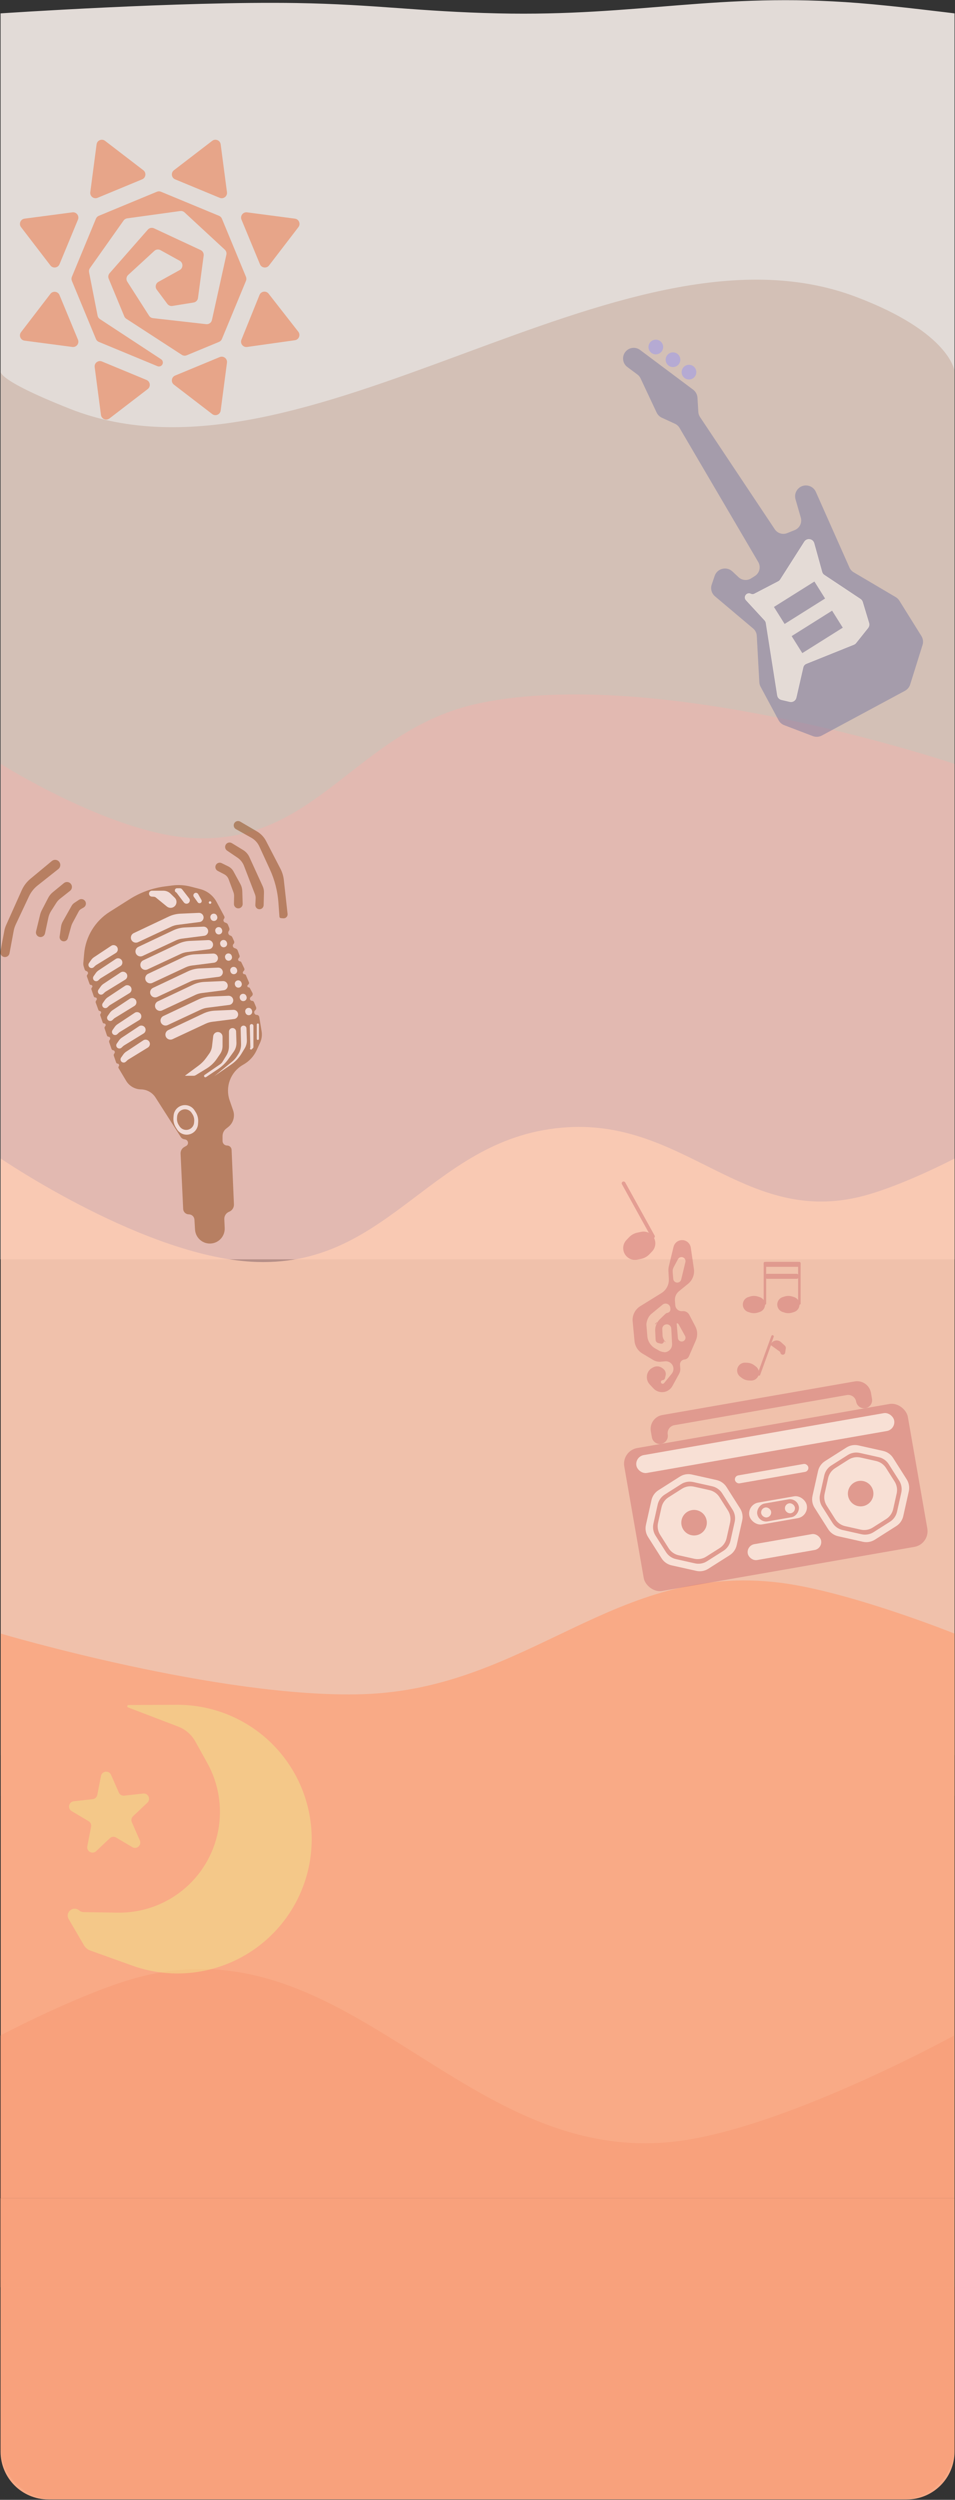 <svg width="1802" height="4713" viewBox="0 0 1802 4713" fill="none" xmlns="http://www.w3.org/2000/svg">
<rect x="0" y="0" width="1802" height="4713" fill="#333333" stroke="none"/>
<path d="M1.094 2374.23H1801.09V25.234C1801.09 25.234 1690.66 11.315 1619.59 5.734C1354.74 -15.062 1205.19 31.238 939.594 25.234C791.037 21.876 708.168 8.167 559.594 5.734C341.382 2.162 1.094 25.234 1.094 25.234V2374.23Z" fill="#E2DBD7"/>
<path opacity="0.5" d="M1.392 3920.78L1801.09 3920.78V699.565C1801.09 699.565 1793.13 626.629 1614.37 559.37C1167.56 391.254 575.447 946.079 131.87 770.708C-11.486 714.031 1.392 699.565 1.392 699.565L1.392 3920.78Z" fill="#C4A797"/>
<path opacity="0.5" d="M1.392 3385.75H1801.09V1440.23C1801.09 1440.23 1249.28 1253.83 905.18 1325.73C670.877 1374.69 599.13 1595.32 359.083 1579.73C206.952 1569.85 1.392 1440.23 1.392 1440.23V3385.75Z" fill="#F2B2AC"/>
<path opacity="0.8" d="M1.392 3309.23H1801.09V2184.23C1801.09 2184.23 1693.2 2240.69 1616.62 2257.73C1402.38 2305.42 1291.45 2112.14 1071.09 2125.23C817.049 2140.33 739.521 2386.95 485.062 2379.23C277.783 2372.95 1.392 2184.23 1.392 2184.23V3309.23Z" fill="#FFCDB4"/>
<path d="M1.094 4144.45H1801.09V4622.23C1801.09 4671.94 1760.8 4712.23 1711.09 4712.23H91.094C41.388 4712.23 1.094 4671.94 1.094 4622.23V4144.45Z" fill="#F9AA86"/>
<path d="M1.392 4144.45H1801.09V3079.85C1801.09 3079.85 1603.64 3000.62 1472.65 2984.04C1159.51 2944.39 998.772 3184.33 684.154 3194.12C415.266 3202.49 1.392 3079.85 1.392 3079.85V4144.45Z" fill="#F9AA86"/>
<g opacity="0.5">
<g opacity="0.5">
<path d="M1.094 4312.23H1801.09V4612.23C1801.09 4667.46 1756.32 4712.23 1701.09 4712.23H101.094C45.865 4712.23 1.094 4667.46 1.094 4612.23V4312.23Z" fill="#F2885E"/>
<path d="M0.094 4312.23H1799.79V3837.85C1799.79 3837.85 1501.43 4001.78 1294.75 4034.56C879.767 4100.37 663.723 3617.44 256.551 3729.05C152.555 3757.56 0.094 3837.85 0.094 3837.85V4312.23Z" fill="#F2885E"/>
</g>
</g>
<g opacity="0.5">
<path d="M1479.97 1366.76L1533.96 1387.35C1539.39 1389.42 1545.45 1389.03 1550.56 1386.27L1707.33 1301.97C1711.93 1299.49 1715.38 1295.31 1716.94 1290.33L1740.26 1215.88C1742.01 1210.31 1741.23 1204.26 1738.14 1199.31L1696.6 1132.76C1694.9 1130.03 1692.56 1127.75 1689.79 1126.12L1610.52 1079.36C1606.94 1077.24 1604.1 1074.06 1602.41 1070.26L1538.99 927.569C1536.48 921.916 1531.49 917.746 1525.48 916.279C1510.57 912.639 1497.3 926.469 1501.55 941.212L1511.51 975.75C1514.35 985.608 1509.27 996.017 1499.75 999.845L1485.59 1005.54C1476.81 1009.07 1466.74 1005.96 1461.49 998.077L1320.51 786.602C1318.54 783.657 1317.4 780.244 1317.18 776.711L1315.57 749.864C1315.21 743.992 1312.29 738.574 1307.58 735.051L1207.49 660.193C1200.65 655.08 1191.29 654.984 1184.35 659.956C1173.56 667.691 1173.42 683.701 1184.09 691.612L1202.96 705.607C1205.62 707.575 1207.74 710.171 1209.15 713.162L1239.4 777.493C1241.41 781.763 1244.86 785.186 1249.15 787.156L1273.8 798.481C1277.51 800.19 1280.62 802.998 1282.69 806.527L1431.19 1059.39C1436.66 1068.71 1433.75 1080.68 1424.61 1086.44L1417.55 1090.89C1409.87 1095.73 1399.88 1094.78 1393.24 1088.58L1381.59 1077.7C1370.99 1067.8 1353.7 1072.12 1349.01 1085.84L1343.43 1102.16C1340.77 1109.96 1343.16 1118.61 1349.47 1123.92L1421.4 1184.54C1425.62 1188.09 1428.18 1193.23 1428.48 1198.74L1433.26 1286.16C1433.43 1289.09 1434.23 1291.95 1435.62 1294.53L1469.48 1357.54C1471.76 1361.78 1475.48 1365.05 1479.97 1366.76Z" fill="#7878A0" stroke="#7878A0"/>
<path d="M1474.56 1319.14L1490.22 1322.81C1495.62 1324.08 1501.02 1320.71 1502.25 1315.31L1515.34 1258.2C1516.07 1255.01 1518.32 1252.38 1521.36 1251.16L1611.06 1215.09C1612.67 1214.44 1614.07 1213.4 1615.15 1212.04L1637.74 1183.71C1639.79 1181.14 1640.44 1177.73 1639.49 1174.58L1627.55 1135.05C1626.88 1132.82 1625.45 1130.9 1623.51 1129.61L1555.12 1084.17C1553.11 1082.84 1551.65 1080.83 1551.01 1078.51L1536 1024.25C1533.69 1015.91 1522.59 1014.24 1517.93 1021.54L1472.45 1092.85C1471.51 1094.33 1470.19 1095.53 1468.63 1096.34L1423.36 1119.86C1421.26 1120.96 1418.75 1120.96 1416.64 1119.88C1409.36 1116.15 1402.36 1125.35 1407.91 1131.37L1442.95 1169.38C1444.29 1170.83 1445.17 1172.65 1445.48 1174.6L1466.96 1310.96C1467.59 1314.98 1470.6 1318.21 1474.56 1319.14Z" fill="#F5F5F5" stroke="white"/>
<rect width="90.141" height="37.851" transform="matrix(-0.847 0.532 0.532 0.847 1536.71 1096.36)" fill="#7878A0"/>
<rect width="90.141" height="37.851" transform="matrix(-0.847 0.532 0.532 0.847 1570.1 1151.32)" fill="#7878A0"/>
<ellipse cx="13.846" cy="13.846" rx="13.846" ry="13.846" transform="matrix(-0.975 -0.222 -0.222 0.975 1316.61 691.2)" fill="#9794F0"/>
<ellipse cx="13.846" cy="13.846" rx="13.846" ry="13.846" transform="matrix(-0.975 -0.222 -0.222 0.975 1254.04 643.807)" fill="#9794F0"/>
<ellipse cx="13.846" cy="13.846" rx="13.846" ry="13.846" transform="matrix(-0.975 -0.222 -0.222 0.975 1286.45 667.76)" fill="#9794F0"/>
</g>
<g opacity="0.5">
<path fill-rule="evenodd" clip-rule="evenodd" d="M584.106 3422.24C573.499 3363.65 542.588 3310.67 496.802 3272.61V3272.61C451.016 3234.54 393.282 3213.83 333.74 3214.1L242.408 3214.52C241.861 3214.52 241.334 3214.71 240.917 3215.07V3215.07C239.569 3216.21 239.938 3218.38 241.588 3219.01L336.325 3255.24C350.005 3260.47 361.404 3270.35 368.52 3283.15L391.095 3323.76C412.794 3362.79 420.047 3408.22 411.581 3452.07V3452.07C403.115 3495.91 379.47 3535.37 344.801 3563.52V3563.52C310.131 3591.67 266.653 3606.7 222.002 3605.98L157.594 3604.93C154.547 3604.88 151.615 3603.76 149.313 3601.76V3601.76C138.241 3592.16 122.243 3605.43 129.628 3618.09L158.485 3667.55C161.144 3672.11 165.324 3675.58 170.291 3677.36L249.365 3705.74C305.409 3725.84 366.746 3725.56 422.603 3704.94V3704.94C478.461 3684.32 525.268 3644.68 554.803 3592.98V3592.98C584.338 3541.28 594.713 3480.83 584.106 3422.24V3422.24Z" fill="#F0E68C"/>
<path d="M190.563 3348.27C192.438 3338.66 205.594 3337.19 209.535 3346.17L224.163 3379.47C225.922 3383.48 230.078 3385.87 234.424 3385.39L270.131 3381.42C279.667 3380.36 285.078 3392.04 278.105 3398.63L251.052 3424.2C247.982 3427.1 247.066 3431.62 248.765 3435.48L263.844 3469.81C267.754 3478.72 257.943 3487.4 249.582 3482.43L219.131 3464.35C215.29 3462.07 210.402 3462.62 207.156 3465.69L181.418 3490.01C174.352 3496.69 162.874 3490.38 164.734 3480.83L171.905 3444.03C172.713 3439.88 170.828 3435.67 167.195 3433.52L135.187 3414.51C126.937 3409.61 129.652 3397.04 139.188 3395.98L174.895 3392.01C179.242 3391.52 182.77 3388.27 183.606 3383.98L190.563 3348.27Z" fill="#F0E68C"/>
</g>
<g opacity="0.5">
<path fill-rule="evenodd" clip-rule="evenodd" d="M1643.45 2626.05C1640.92 2611.58 1627.15 2601.9 1612.68 2604.43L1249.7 2667.79C1235.24 2670.31 1225.56 2684.09 1228.08 2698.55L1230.04 2709.78C1231.49 2718.05 1239.36 2723.58 1247.62 2722.14V2722.14C1255.89 2720.69 1261.42 2712.82 1259.98 2704.55V2704.55C1258.54 2696.29 1264.07 2688.42 1272.33 2686.97L1597.89 2630.14C1606.16 2628.7 1614.03 2634.23 1615.47 2642.5V2642.5C1616.91 2650.77 1624.79 2656.3 1633.05 2654.86V2654.86C1641.32 2653.41 1646.85 2645.54 1645.41 2637.27L1643.45 2626.05Z" fill="#D07374"/>
<rect x="1172.78" y="2735.2" width="543.202" height="273.5" rx="30" transform="rotate(-9.902 1172.78 2735.2)" fill="#D07374"/>
<rect x="1197.85" y="2746.25" width="493.82" height="34.188" rx="17.094" transform="rotate(-9.902 1197.85 2746.25)" fill="white"/>
<path d="M1352.12 2790.37C1359.89 2792.1 1366.64 2796.85 1370.91 2803.57L1396.54 2843.96C1400.8 2850.67 1402.22 2858.81 1400.48 2866.57L1390.05 2913.25C1388.32 2921.02 1383.57 2927.78 1376.85 2932.04L1336.47 2957.67C1329.75 2961.93 1321.61 2963.35 1313.85 2961.62L1267.17 2951.19C1259.4 2949.45 1252.65 2944.7 1248.38 2937.98L1222.75 2897.6C1218.49 2890.88 1217.07 2882.75 1218.8 2874.98L1229.24 2828.3C1230.97 2820.54 1235.72 2813.78 1242.44 2809.52L1282.82 2783.89C1289.54 2779.62 1297.68 2778.2 1305.44 2779.94L1352.12 2790.37Z" fill="white"/>
<path d="M1343.85 2802.14C1351.61 2803.87 1358.37 2808.62 1362.64 2815.34L1382.37 2846.43C1386.63 2853.15 1388.05 2861.28 1386.31 2869.05L1378.28 2904.98C1376.55 2912.75 1371.8 2919.51 1365.08 2923.77L1333.99 2943.5C1327.28 2947.76 1319.14 2949.18 1311.37 2947.45L1275.44 2939.42C1267.67 2937.68 1260.92 2932.93 1256.65 2926.21L1236.92 2895.13C1232.66 2888.41 1231.24 2880.27 1232.98 2872.51L1241.01 2836.57C1242.74 2828.81 1247.49 2822.05 1254.21 2817.79L1285.3 2798.06C1292.01 2793.79 1300.15 2792.37 1307.92 2794.11L1343.85 2802.14Z" fill="#D07374"/>
<path d="M1338.77 2809.37C1346.53 2811.1 1353.29 2815.85 1357.56 2822.57L1373.66 2847.95C1377.93 2854.67 1379.35 2862.8 1377.61 2870.57L1371.06 2899.9C1369.32 2907.67 1364.57 2914.42 1357.85 2918.69L1332.47 2934.8C1325.76 2939.06 1317.62 2940.48 1309.85 2938.74L1280.52 2932.19C1272.75 2930.45 1266 2925.7 1261.73 2918.99L1245.63 2893.61C1241.36 2886.89 1239.94 2878.75 1241.68 2870.99L1248.23 2841.65C1249.97 2833.89 1254.72 2827.13 1261.44 2822.87L1286.82 2806.76C1293.53 2802.5 1301.67 2801.08 1309.43 2802.81L1338.77 2809.37Z" fill="white"/>
<path d="M1314.9 2847.26C1321.14 2848.65 1326.57 2852.47 1329.99 2857.86V2857.86C1333.42 2863.26 1334.56 2869.8 1333.16 2876.03V2876.03C1331.77 2882.27 1327.95 2887.7 1322.56 2891.12V2891.12C1317.16 2894.55 1310.63 2895.69 1304.39 2894.29V2894.29C1298.15 2892.9 1292.72 2889.09 1289.3 2883.69V2883.69C1285.87 2878.29 1284.73 2871.76 1286.13 2865.52V2865.52C1287.52 2859.28 1291.34 2853.86 1296.73 2850.43V2850.43C1302.13 2847.01 1308.66 2845.87 1314.9 2847.26V2847.26Z" fill="#D07374"/>
<path d="M1666.45 2735.5C1674.22 2737.24 1680.97 2741.99 1685.24 2748.7L1710.87 2789.09C1715.13 2795.8 1716.55 2803.94 1714.82 2811.71L1704.38 2858.38C1702.65 2866.15 1697.9 2872.91 1691.18 2877.17L1650.8 2902.8C1644.08 2907.06 1635.94 2908.48 1628.18 2906.75L1581.5 2896.32C1573.73 2894.58 1566.98 2889.83 1562.71 2883.11L1537.08 2842.73C1532.82 2836.01 1531.4 2827.88 1533.13 2820.11L1543.57 2773.43C1545.3 2765.67 1550.05 2758.91 1556.77 2754.65L1597.15 2729.02C1603.87 2724.75 1612.01 2723.33 1619.77 2725.07L1666.45 2735.5Z" fill="white"/>
<path d="M1658.18 2747.27C1665.95 2749.01 1672.7 2753.75 1676.97 2760.47L1696.7 2791.56C1700.96 2798.28 1702.38 2806.41 1700.65 2814.18L1692.61 2850.11C1690.88 2857.88 1686.13 2864.64 1679.41 2868.9L1648.32 2888.63C1641.61 2892.89 1633.47 2894.31 1625.7 2892.58L1589.77 2884.55C1582.01 2882.81 1575.25 2878.06 1570.98 2871.35L1551.25 2840.26C1546.99 2833.54 1545.57 2825.4 1547.31 2817.64L1555.34 2781.7C1557.07 2773.94 1561.82 2767.18 1568.54 2762.92L1599.63 2743.19C1606.34 2738.92 1614.48 2737.5 1622.25 2739.24L1658.18 2747.27Z" fill="#D07374"/>
<path d="M1653.1 2754.5C1660.86 2756.23 1667.62 2760.98 1671.89 2767.7L1687.99 2793.08C1692.26 2799.8 1693.68 2807.93 1691.94 2815.7L1685.39 2845.03C1683.65 2852.8 1678.9 2859.56 1672.18 2863.82L1646.8 2879.93C1640.09 2884.19 1631.95 2885.61 1624.18 2883.87L1594.85 2877.32C1587.08 2875.58 1580.33 2870.83 1576.06 2864.12L1559.96 2838.74C1555.69 2832.02 1554.27 2823.88 1556.01 2816.12L1562.56 2786.78C1564.3 2779.02 1569.05 2772.26 1575.77 2768L1601.15 2751.89C1607.86 2747.63 1616 2746.21 1623.76 2747.94L1653.1 2754.5Z" fill="white"/>
<path d="M1629.23 2792.39C1635.47 2793.78 1640.9 2797.6 1644.32 2803V2803C1647.75 2808.39 1648.89 2814.93 1647.49 2821.16V2821.16C1646.1 2827.4 1642.28 2832.83 1636.89 2836.25V2836.25C1631.49 2839.68 1624.96 2840.82 1618.72 2839.43V2839.43C1612.48 2838.03 1607.05 2834.22 1603.63 2828.82V2828.82C1600.2 2823.42 1599.06 2816.89 1600.46 2810.65V2810.65C1601.85 2804.41 1605.67 2798.99 1611.06 2795.56V2795.56C1616.46 2792.14 1622.99 2791 1629.23 2792.39V2792.39Z" fill="#D07374"/>
<rect x="1385.48" y="2782.9" width="140.549" height="15.194" rx="7.597" transform="rotate(-9.902 1385.48 2782.9)" fill="white"/>
<rect x="1408.34" y="2913.88" width="140.549" height="30.389" rx="15.194" transform="rotate(-9.902 1408.34 2913.88)" fill="white"/>
<rect x="1410.25" y="2836.42" width="110.16" height="41.785" rx="20.892" transform="rotate(-9.902 1410.25 2836.42)" fill="white"/>
<rect width="79.771" height="34.188" rx="17.094" transform="matrix(0.985 -0.172 -0.172 -0.985 1431.75 2871.23)" fill="#D07374"/>
<rect x="1434.66" y="2843.73" width="18.993" height="18.993" rx="9.497" transform="rotate(-9.902 1434.66 2843.73)" fill="white"/>
<rect x="1479.56" y="2835.89" width="18.993" height="18.993" rx="9.497" transform="rotate(-9.902 1479.56 2835.89)" fill="white"/>
<path fill-rule="evenodd" clip-rule="evenodd" d="M1255 2566.01C1263.4 2565.22 1270.78 2571.59 1271.21 2580.03V2580.03C1271.4 2583.69 1270.23 2587.29 1267.92 2590.14L1253.47 2607.95C1252.2 2609.52 1249.94 2609.86 1248.26 2608.73V2608.73C1245.28 2606.73 1246.35 2602.1 1249.91 2601.62L1250.7 2601.51C1252.42 2601.28 1253.82 2600.01 1254.22 2598.33L1255.45 2593.25C1256.56 2588.69 1254.87 2583.92 1251.16 2581.05L1249.39 2579.68C1244.52 2575.93 1237.87 2575.44 1232.51 2578.45L1230.61 2579.52C1225.34 2582.49 1221.83 2587.82 1221.2 2593.84L1221.15 2594.34C1220.56 2599.99 1222.45 2605.61 1226.32 2609.76L1233.32 2617.26C1237.47 2621.7 1243.28 2624.22 1249.36 2624.19V2624.19C1257.29 2624.15 1264.58 2619.81 1268.39 2612.85L1281.13 2589.57C1282.71 2586.68 1283.41 2583.4 1283.15 2580.11L1282.6 2573.14C1282.18 2567.79 1286.13 2563.08 1291.48 2562.58V2562.58C1295.05 2562.25 1298.16 2559.99 1299.58 2556.71L1312.56 2526.81C1316.16 2518.5 1315.83 2509.01 1311.64 2500.99L1300.22 2479.11C1297.81 2474.5 1292.83 2471.84 1287.67 2472.41V2472.41C1280.6 2473.18 1274.29 2467.96 1273.73 2460.87L1273.04 2452.14C1272.49 2445.24 1275.37 2438.5 1280.73 2434.13L1298.11 2419.94C1306.29 2413.27 1310.36 2402.8 1308.83 2392.36L1302.96 2352.28C1301.69 2343.59 1293.7 2337.53 1284.99 2338.64V2338.64C1278.37 2339.49 1272.96 2344.34 1271.4 2350.82L1262.55 2387.4C1261.87 2390.21 1261.6 2393.1 1261.75 2395.99L1262.53 2411.25C1263.1 2422.18 1257.66 2432.55 1248.35 2438.31L1208.37 2463.01C1198.67 2469.01 1193.2 2480 1194.28 2491.36L1197.79 2528.41C1198.69 2537.93 1204.08 2546.45 1212.28 2551.34L1232.93 2563.66C1237.08 2566.14 1241.92 2567.24 1246.74 2566.78L1255 2566.01ZM1282.26 2417.37C1277.13 2420.59 1270.41 2417.24 1269.9 2411.2L1268.79 2398.03C1268.52 2394.94 1269.16 2391.83 1270.62 2389.09L1278.74 2373.81C1281.12 2369.35 1286.95 2368.12 1290.92 2371.25V2371.25C1293.41 2373.21 1294.53 2376.44 1293.79 2379.52L1285.83 2412.42C1285.33 2414.47 1284.05 2416.25 1282.26 2417.37V2417.37ZM1278.16 2494C1277.08 2494.12 1276.29 2495.08 1276.38 2496.17L1278.67 2522.7C1279.32 2530.28 1289.43 2532.38 1293.05 2525.69V2525.69C1294.29 2523.39 1294.28 2520.62 1293.02 2518.33L1280.14 2495.02C1279.75 2494.31 1278.97 2493.91 1278.16 2494V2494ZM1268.67 2533.67C1269.13 2542.37 1262.36 2549.74 1253.66 2550.01V2550.01C1250.82 2550.1 1248.02 2549.41 1245.55 2548.02L1236.12 2542.71C1227.44 2537.82 1221.75 2528.93 1220.94 2519L1219.23 2497.89C1218.6 2490.07 1221.83 2482.45 1227.88 2477.46L1249.88 2459.34C1255.87 2454.41 1264.92 2458.36 1265.37 2466.1L1265.49 2468.19C1265.7 2471.83 1263.14 2475.04 1259.55 2475.64V2475.64C1258.14 2475.88 1256.83 2476.54 1255.79 2477.54L1245.45 2487.51C1239.56 2493.18 1236.4 2501.13 1236.79 2509.3L1237.6 2526.17C1237.72 2528.75 1239.53 2530.94 1242.04 2531.54L1246.94 2532.73C1251.08 2533.73 1254 2528.74 1251.09 2525.63V2525.63C1250.4 2524.88 1249.99 2523.91 1249.95 2522.89L1249.17 2505.68C1248.95 2500.9 1252.5 2496.79 1257.26 2496.32V2496.32C1262.37 2495.81 1266.86 2499.67 1267.14 2504.79L1268.67 2533.67Z" fill="#D07374"/>
<path d="M1283.3 2365.25L1283.61 2364.85L1283.3 2365.25ZM1293.78 2379.56L1293.29 2379.45L1293.78 2379.56ZM1285.06 2415.6L1285.55 2415.72L1285.06 2415.6ZM1281.4 2557.93L1280.9 2557.97L1281.4 2557.93ZM1275.46 2482.79L1274.96 2482.83L1275.46 2482.79ZM1249.48 2516.21L1249.98 2516.2L1249.48 2516.21ZM1249.11 2496.86L1249.06 2496.37L1249.11 2496.86ZM1281.02 2496.61L1280.58 2496.85L1281.02 2496.61ZM1280.09 2548.7L1280.12 2549.2L1280.09 2548.7ZM1241.21 2545.8L1240.96 2546.23L1241.21 2545.8ZM1222.01 2534.33L1222.5 2534.28L1222.01 2534.33ZM1230.19 2475.37L1229.87 2474.98L1230.19 2475.37ZM1219.25 2501.09L1218.75 2501.13L1219.25 2501.09ZM1263.89 2437.66L1263.39 2437.69L1263.89 2437.66ZM1270.11 2558.67L1269.61 2558.69L1270.11 2558.67ZM1267.14 2504.79L1266.64 2504.82L1267.14 2504.79ZM1249.17 2505.68L1248.67 2505.7L1249.17 2505.68ZM1249.95 2522.89L1249.45 2522.92L1249.95 2522.89ZM1237.6 2526.17L1238.1 2526.15L1237.6 2526.17ZM1245.45 2487.51L1245.1 2487.15L1245.45 2487.51ZM1236.79 2509.3L1236.29 2509.32L1236.79 2509.3ZM1265.49 2468.19L1265.99 2468.16L1265.49 2468.19ZM1249.88 2459.34L1249.57 2458.95L1249.88 2459.34ZM1265.37 2466.1L1265.87 2466.07L1265.37 2466.1ZM1219.23 2497.89L1219.73 2497.85L1219.23 2497.89ZM1227.88 2477.46L1227.56 2477.08L1227.88 2477.46ZM1236.12 2542.71L1235.87 2543.15L1236.12 2542.71ZM1220.94 2519L1220.45 2519.04L1220.94 2519ZM1245.55 2548.02L1245.79 2547.59L1245.55 2548.02ZM1280.14 2495.02L1280.58 2494.78L1280.14 2495.02ZM1293.02 2518.33L1292.58 2518.58L1293.02 2518.33ZM1276.38 2496.17L1275.88 2496.21L1276.38 2496.17ZM1278.67 2522.7L1278.17 2522.74L1278.67 2522.7ZM1269.9 2411.2L1269.4 2411.24L1269.9 2411.2ZM1268.79 2398.03L1268.29 2398.08L1268.79 2398.03ZM1232.93 2563.66L1233.18 2563.23L1232.93 2563.66ZM1246.74 2566.78L1246.69 2566.28L1246.74 2566.78ZM1212.28 2551.34L1212.54 2550.91L1212.28 2551.34ZM1208.37 2463.01L1208.11 2462.59L1208.37 2463.01ZM1262.55 2387.4L1262.06 2387.28L1262.55 2387.4ZM1302.96 2352.28L1303.46 2352.2L1302.96 2352.28ZM1298.11 2419.94L1298.43 2420.33L1298.11 2419.94ZM1300.22 2479.11L1300.66 2478.88L1300.22 2479.11ZM1311.64 2500.99L1312.08 2500.76L1311.64 2500.99ZM1281.13 2589.57L1280.69 2589.33L1281.13 2589.57ZM1283.15 2580.11L1282.65 2580.15L1283.15 2580.11ZM1268.39 2612.85L1267.95 2612.61L1268.39 2612.85ZM1233.32 2617.26L1232.96 2617.6L1233.32 2617.26ZM1226.32 2609.76L1225.95 2610.1L1226.32 2609.76ZM1249.39 2579.68L1249.08 2580.08L1249.39 2579.68ZM1232.51 2578.45L1232.27 2578.02L1232.51 2578.45ZM1251.16 2581.05L1251.47 2580.66L1251.16 2581.05ZM1250.7 2601.51L1250.77 2602.01L1250.7 2601.51ZM1249.91 2601.62L1249.84 2601.12L1249.91 2601.62ZM1253.47 2607.95L1253.09 2607.64L1253.47 2607.95ZM1255 2566.01L1254.95 2565.51L1255 2566.01ZM1267.92 2590.14L1268.3 2590.46L1267.92 2590.14ZM1253.86 2608.27L1268.3 2590.46L1267.53 2589.83L1253.09 2607.64L1253.86 2608.27ZM1250.63 2601.02L1249.84 2601.12L1249.98 2602.11L1250.77 2602.01L1250.63 2601.02ZM1254.97 2593.13L1253.74 2598.21L1254.71 2598.45L1255.94 2593.36L1254.97 2593.13ZM1249.08 2580.08L1250.86 2581.45L1251.47 2580.66L1249.69 2579.29L1249.08 2580.08ZM1230.85 2579.96L1232.76 2578.89L1232.27 2578.02L1230.36 2579.09L1230.85 2579.96ZM1221.65 2594.4L1221.7 2593.89L1220.7 2593.79L1220.65 2594.29L1221.65 2594.4ZM1233.69 2616.92L1226.68 2609.41L1225.95 2610.1L1232.96 2617.6L1233.69 2616.92ZM1280.69 2589.33L1267.95 2612.61L1268.82 2613.09L1281.56 2589.81L1280.69 2589.33ZM1282.1 2573.18L1282.65 2580.15L1283.65 2580.07L1283.1 2573.11L1282.1 2573.18ZM1312.1 2526.61L1299.13 2556.51L1300.04 2556.9L1313.02 2527.01L1312.1 2526.61ZM1299.78 2479.34L1311.19 2501.22L1312.08 2500.76L1300.66 2478.88L1299.78 2479.34ZM1272.54 2452.18L1273.23 2460.91L1274.22 2460.83L1273.53 2452.1L1272.54 2452.18ZM1297.8 2419.56L1280.42 2433.74L1281.05 2434.51L1298.43 2420.33L1297.8 2419.56ZM1302.47 2352.35L1308.34 2392.43L1309.33 2392.28L1303.46 2352.2L1302.47 2352.35ZM1263.04 2387.51L1271.88 2350.94L1270.91 2350.71L1262.06 2387.28L1263.04 2387.51ZM1263.03 2411.22L1262.25 2395.96L1261.25 2396.01L1262.03 2411.28L1263.03 2411.22ZM1208.64 2463.44L1248.61 2438.73L1248.08 2437.88L1208.11 2462.59L1208.64 2463.44ZM1198.29 2528.37L1194.78 2491.32L1193.78 2491.41L1197.29 2528.46L1198.29 2528.37ZM1233.18 2563.23L1212.54 2550.91L1212.03 2551.77L1232.67 2564.09L1233.18 2563.23ZM1254.95 2565.51L1246.69 2566.28L1246.79 2567.28L1255.04 2566.51L1254.95 2565.51ZM1268.29 2398.08L1269.4 2411.24L1270.4 2411.16L1269.28 2397.99L1268.29 2398.08ZM1278.3 2373.58L1270.18 2388.86L1271.06 2389.33L1279.19 2374.05L1278.3 2373.58ZM1286.32 2412.54L1294.27 2379.64L1293.3 2379.41L1285.34 2412.3L1286.32 2412.54ZM1279.17 2522.66L1276.88 2496.13L1275.88 2496.21L1278.17 2522.74L1279.17 2522.66ZM1279.71 2495.27L1292.58 2518.58L1293.46 2518.09L1280.58 2494.78L1279.71 2495.27ZM1235.87 2543.15L1245.3 2548.46L1245.79 2547.59L1236.37 2542.27L1235.87 2543.15ZM1218.74 2497.93L1220.45 2519.04L1221.44 2518.96L1219.73 2497.85L1218.74 2497.93ZM1249.57 2458.95L1227.56 2477.08L1228.2 2477.85L1250.2 2459.72L1249.57 2458.95ZM1265.99 2468.16L1265.87 2466.07L1264.87 2466.13L1264.99 2468.22L1265.99 2468.16ZM1245.79 2487.87L1256.14 2477.9L1255.45 2477.18L1245.1 2487.15L1245.79 2487.87ZM1238.1 2526.15L1237.29 2509.27L1236.29 2509.32L1237.1 2526.2L1238.1 2526.15ZM1247.06 2532.24L1242.15 2531.06L1241.92 2532.03L1246.83 2533.22L1247.06 2532.24ZM1248.67 2505.7L1249.45 2522.92L1250.44 2522.87L1249.66 2505.65L1248.67 2505.7ZM1269.17 2533.64L1267.63 2504.77L1266.64 2504.82L1268.17 2533.7L1269.17 2533.64ZM1270.61 2558.64L1270.13 2549.23L1269.13 2549.28L1269.61 2558.69L1270.61 2558.64ZM1270.13 2549.23L1267.34 2495.08L1266.35 2495.13L1269.13 2549.28L1270.13 2549.23ZM1267.34 2495.08L1266.3 2474.77L1265.3 2474.83L1266.35 2495.13L1267.34 2495.08ZM1266.3 2474.77L1266.29 2474.56L1265.29 2474.61L1265.3 2474.83L1266.3 2474.77ZM1265.77 2464.36L1264.89 2447.43L1263.9 2447.48L1264.77 2464.41L1265.77 2464.36ZM1264.89 2447.43L1264.39 2437.64L1263.39 2437.69L1263.9 2447.48L1264.89 2447.43ZM1264.08 2447.07L1263.97 2447.16L1264.6 2447.93L1264.71 2447.84L1264.08 2447.07ZM1255.03 2454.46L1229.87 2474.98L1230.5 2475.76L1255.66 2455.23L1255.03 2454.46ZM1218.75 2501.13L1221.51 2534.37L1222.5 2534.28L1219.75 2501.05L1218.75 2501.13ZM1231.43 2540.64L1240.96 2546.23L1241.46 2545.37L1231.93 2539.78L1231.43 2540.64ZM1269.53 2549.76L1269.66 2549.76L1269.6 2548.76L1269.48 2548.76L1269.53 2549.76ZM1269.66 2549.76L1280.12 2549.2L1280.06 2548.2L1269.6 2548.76L1269.66 2549.76ZM1281.08 2548.59L1281.29 2548.21L1280.41 2547.73L1280.2 2548.11L1281.08 2548.59ZM1295.48 2521.76L1281.46 2496.37L1280.58 2496.85L1294.61 2522.25L1295.48 2521.76ZM1276.31 2493.66L1266.8 2494.61L1266.89 2495.6L1276.41 2494.66L1276.31 2493.66ZM1266.8 2494.61L1249.06 2496.37L1249.16 2497.36L1266.89 2495.6L1266.8 2494.61ZM1248.55 2503.08L1248.98 2516.23L1249.98 2516.2L1249.55 2503.05L1248.55 2503.08ZM1236.54 2496.99L1240.04 2493.41L1239.33 2492.71L1235.83 2496.29L1236.54 2496.99ZM1262.28 2475.69L1265.86 2475.3L1265.75 2474.3L1262.17 2474.7L1262.28 2475.69ZM1271.11 2424.83L1271.27 2424.73L1270.75 2423.88L1270.58 2423.98L1271.11 2424.83ZM1285.55 2415.72L1294.26 2379.68L1293.29 2379.45L1284.57 2415.48L1285.55 2415.72ZM1291.2 2370.83L1283.61 2364.85L1282.99 2365.64L1290.58 2371.62L1291.2 2370.83ZM1267.89 2393.37L1270.35 2424.44L1271.34 2424.37L1268.89 2393.29L1267.89 2393.37ZM1270.35 2424.44L1270.88 2431.16L1271.87 2431.08L1271.34 2424.37L1270.35 2424.44ZM1274.96 2482.83L1275.86 2494.2L1276.86 2494.12L1275.96 2482.76L1274.96 2482.83ZM1275.86 2494.2L1275.86 2494.24L1276.86 2494.16L1276.86 2494.12L1275.86 2494.2ZM1277.51 2515.07L1280.14 2548.39L1281.14 2548.31L1278.51 2515L1277.51 2515.07ZM1280.14 2548.39L1280.9 2557.97L1281.9 2557.89L1281.14 2548.31L1280.14 2548.39ZM1283.61 2364.85C1283.37 2364.66 1283.01 2364.73 1282.86 2365.01L1283.74 2365.49C1283.59 2365.76 1283.23 2365.83 1282.99 2365.64L1283.61 2364.85ZM1294.26 2379.68C1295.06 2376.39 1293.86 2372.93 1291.2 2370.83L1290.58 2371.62C1292.94 2373.47 1294 2376.53 1293.29 2379.45L1294.26 2379.68ZM1285.3 2416.06C1285.42 2415.98 1285.51 2415.86 1285.55 2415.72L1284.57 2415.48C1284.6 2415.37 1284.67 2415.27 1284.77 2415.21L1285.3 2416.06ZM1276.34 2564.51C1279.69 2564.19 1282.16 2561.25 1281.9 2557.89L1280.9 2557.97C1281.12 2560.78 1279.05 2563.25 1276.24 2563.51L1276.34 2564.51ZM1265.86 2475.3C1270.47 2474.79 1274.59 2478.2 1274.96 2482.83L1275.96 2482.76C1275.55 2477.56 1270.93 2473.74 1265.75 2474.3L1265.86 2475.3ZM1248.98 2516.23C1249.15 2521.63 1251.33 2526.76 1255.08 2530.64L1255.8 2529.94C1252.22 2526.24 1250.14 2521.34 1249.98 2516.2L1248.98 2516.23ZM1249.06 2496.37C1248.65 2496.41 1248.34 2496.76 1248.36 2497.17L1249.35 2497.14C1249.36 2497.25 1249.27 2497.35 1249.16 2497.36L1249.06 2496.37ZM1281.46 2496.37C1280.43 2494.52 1278.41 2493.45 1276.31 2493.66L1276.41 2494.66C1278.11 2494.49 1279.75 2495.35 1280.58 2496.85L1281.46 2496.37ZM1280.12 2549.2C1280.52 2549.18 1280.89 2548.95 1281.08 2548.59L1280.2 2548.11C1280.17 2548.16 1280.12 2548.2 1280.06 2548.2L1280.12 2549.2ZM1240.96 2546.23C1246.11 2549.25 1252.04 2550.7 1258.01 2550.38L1257.95 2549.38C1252.18 2549.69 1246.45 2548.29 1241.46 2545.37L1240.96 2546.23ZM1221.51 2534.37C1221.53 2534.67 1221.7 2534.94 1221.96 2535.09L1222.47 2534.22C1222.49 2534.24 1222.5 2534.26 1222.5 2534.28L1221.51 2534.37ZM1229.87 2474.98C1222.08 2481.33 1217.93 2491.12 1218.75 2501.13L1219.75 2501.05C1218.95 2491.36 1222.97 2481.9 1230.5 2475.76L1229.87 2474.98ZM1264.71 2447.84C1269.7 2443.77 1272.38 2437.51 1271.87 2431.08L1270.88 2431.16C1271.36 2437.26 1268.82 2443.2 1264.08 2447.07L1264.71 2447.84ZM1264.39 2437.64C1264.13 2432.46 1266.7 2427.55 1271.11 2424.83L1270.58 2423.98C1265.86 2426.9 1263.11 2432.15 1263.39 2437.69L1264.39 2437.64ZM1269.61 2558.69C1269.79 2562.19 1272.85 2564.83 1276.34 2564.51L1276.24 2563.51C1273.32 2563.78 1270.76 2561.57 1270.61 2558.64L1269.61 2558.69ZM1257.31 2496.82C1262.13 2496.34 1266.38 2499.98 1266.64 2504.82L1267.63 2504.77C1267.35 2499.36 1262.6 2495.28 1257.21 2495.82L1257.31 2496.82ZM1249.66 2505.65C1249.46 2501.15 1252.82 2497.26 1257.31 2496.82L1257.21 2495.82C1252.19 2496.32 1248.44 2500.66 1248.67 2505.7L1249.66 2505.65ZM1251.46 2525.29C1250.85 2524.63 1250.49 2523.77 1250.44 2522.87L1249.45 2522.92C1249.5 2524.05 1249.95 2525.14 1250.73 2525.97L1251.46 2525.29ZM1246.83 2533.22C1251.45 2534.33 1254.7 2528.76 1251.46 2525.29L1250.73 2525.97C1253.3 2528.72 1250.72 2533.13 1247.06 2532.24L1246.83 2533.22ZM1237.1 2526.2C1237.23 2529 1239.2 2531.37 1241.92 2532.03L1242.15 2531.06C1239.86 2530.5 1238.21 2528.51 1238.1 2526.15L1237.1 2526.2ZM1245.1 2487.15C1239.11 2492.92 1235.9 2501.01 1236.29 2509.32L1237.29 2509.27C1236.91 2501.25 1240.01 2493.44 1245.79 2487.87L1245.1 2487.15ZM1259.47 2475.15C1257.96 2475.41 1256.55 2476.11 1255.45 2477.18L1256.14 2477.9C1257.1 2476.97 1258.32 2476.36 1259.64 2476.14L1259.47 2475.15ZM1264.99 2468.22C1265.19 2471.6 1262.81 2474.59 1259.47 2475.15L1259.64 2476.14C1263.48 2475.49 1266.21 2472.05 1265.99 2468.16L1264.99 2468.22ZM1250.2 2459.72C1255.87 2455.06 1264.44 2458.8 1264.87 2466.13L1265.87 2466.07C1265.39 2457.92 1255.87 2453.76 1249.57 2458.95L1250.2 2459.72ZM1219.73 2497.85C1219.11 2490.2 1222.27 2482.73 1228.2 2477.85L1227.56 2477.08C1221.39 2482.17 1218.09 2489.95 1218.74 2497.93L1219.73 2497.85ZM1236.37 2542.27C1227.83 2537.46 1222.23 2528.73 1221.44 2518.96L1220.45 2519.04C1221.26 2529.14 1227.05 2538.17 1235.87 2543.15L1236.37 2542.27ZM1253.67 2550.51C1262.65 2550.23 1269.65 2542.62 1269.17 2533.64L1268.17 2533.7C1268.62 2542.11 1262.06 2549.25 1253.64 2549.51L1253.67 2550.51ZM1253.64 2549.51C1250.9 2549.6 1248.18 2548.93 1245.79 2547.59L1245.3 2548.46C1247.85 2549.89 1250.75 2550.61 1253.67 2550.51L1253.64 2549.51ZM1280.58 2494.78C1280.09 2493.89 1279.11 2493.39 1278.1 2493.5L1278.21 2494.49C1278.82 2494.43 1279.41 2494.73 1279.71 2495.27L1280.58 2494.78ZM1293.49 2525.93C1294.81 2523.48 1294.8 2520.53 1293.46 2518.09L1292.58 2518.58C1293.76 2520.71 1293.77 2523.3 1292.61 2525.45L1293.49 2525.93ZM1276.88 2496.13C1276.81 2495.31 1277.4 2494.59 1278.21 2494.49L1278.1 2493.5C1276.75 2493.65 1275.76 2494.85 1275.88 2496.21L1276.88 2496.13ZM1278.17 2522.74C1278.87 2530.82 1289.63 2533.06 1293.49 2525.93L1292.61 2525.45C1289.23 2531.71 1279.78 2529.74 1279.17 2522.66L1278.17 2522.74ZM1285.34 2412.3C1284.88 2414.23 1283.68 2415.89 1282 2416.95L1282.53 2417.79C1284.43 2416.6 1285.79 2414.72 1286.32 2412.54L1285.34 2412.3ZM1290.61 2371.64C1292.95 2373.48 1294 2376.51 1293.3 2379.41L1294.27 2379.64C1295.06 2376.37 1293.87 2372.94 1291.23 2370.85L1290.61 2371.64ZM1279.19 2374.05C1281.41 2369.86 1286.89 2368.71 1290.61 2371.64L1291.23 2370.85C1287.01 2367.53 1280.82 2368.84 1278.3 2373.58L1279.19 2374.05ZM1269.4 2411.24C1269.94 2417.65 1277.08 2421.21 1282.53 2417.79L1282 2416.95C1277.18 2419.97 1270.88 2416.82 1270.4 2411.16L1269.4 2411.24ZM1269.28 2397.99C1269.03 2394.99 1269.65 2391.98 1271.06 2389.33L1270.18 2388.86C1268.67 2391.68 1268.02 2394.89 1268.29 2398.08L1269.28 2397.99ZM1232.67 2564.09C1236.92 2566.63 1241.86 2567.74 1246.79 2567.28L1246.69 2566.28C1241.98 2566.73 1237.25 2565.66 1233.18 2563.23L1232.67 2564.09ZM1197.29 2528.46C1198.21 2538.13 1203.68 2546.79 1212.03 2551.77L1212.54 2550.91C1204.47 2546.1 1199.18 2537.72 1198.29 2528.37L1197.29 2528.46ZM1208.11 2462.59C1198.24 2468.69 1192.69 2479.86 1193.78 2491.41L1194.78 2491.32C1193.72 2480.15 1199.09 2469.34 1208.64 2463.44L1208.11 2462.59ZM1262.03 2411.28C1262.59 2422.03 1257.24 2432.22 1248.08 2437.88L1248.61 2438.73C1258.08 2432.88 1263.6 2422.34 1263.03 2411.22L1262.03 2411.28ZM1262.06 2387.28C1261.37 2390.14 1261.1 2393.08 1261.25 2396.01L1262.25 2395.96C1262.1 2393.12 1262.37 2390.28 1263.04 2387.51L1262.06 2387.28ZM1284.93 2338.15C1278.1 2339.02 1272.53 2344.02 1270.91 2350.71L1271.88 2350.94C1273.4 2344.66 1278.64 2339.96 1285.05 2339.14L1284.93 2338.15ZM1303.46 2352.2C1302.15 2343.25 1293.9 2337 1284.93 2338.15L1285.05 2339.14C1293.49 2338.06 1301.24 2343.93 1302.47 2352.35L1303.46 2352.2ZM1298.43 2420.33C1306.74 2413.55 1310.88 2402.9 1309.33 2392.28L1308.34 2392.43C1309.84 2402.7 1305.84 2413 1297.8 2419.56L1298.43 2420.33ZM1273.53 2452.1C1273 2445.36 1275.81 2438.79 1281.05 2434.51L1280.42 2433.74C1274.92 2438.22 1271.98 2445.11 1272.54 2452.18L1273.53 2452.1ZM1287.61 2471.91C1280.82 2472.65 1274.76 2467.64 1274.22 2460.83L1273.23 2460.91C1273.81 2468.28 1280.37 2473.71 1287.72 2472.9L1287.61 2471.91ZM1300.66 2478.88C1298.16 2474.09 1292.98 2471.32 1287.61 2471.91L1287.72 2472.9C1292.68 2472.36 1297.47 2474.92 1299.78 2479.34L1300.66 2478.88ZM1313.02 2527.01C1316.68 2518.56 1316.34 2508.92 1312.08 2500.76L1311.19 2501.22C1315.31 2509.11 1315.65 2518.44 1312.1 2526.61L1313.02 2527.01ZM1291.53 2563.08C1295.28 2562.73 1298.54 2560.36 1300.04 2556.9L1299.13 2556.51C1297.77 2559.63 1294.82 2561.76 1291.44 2562.08L1291.53 2563.08ZM1283.1 2573.11C1282.7 2568.02 1286.45 2563.56 1291.53 2563.08L1291.44 2562.08C1285.81 2562.61 1281.66 2567.55 1282.1 2573.18L1283.1 2573.11ZM1281.56 2589.81C1283.19 2586.84 1283.92 2583.45 1283.65 2580.07L1282.65 2580.15C1282.91 2583.34 1282.22 2586.53 1280.69 2589.33L1281.56 2589.81ZM1249.36 2624.69C1257.48 2624.65 1264.93 2620.21 1268.82 2613.09L1267.95 2612.61C1264.23 2619.41 1257.11 2623.65 1249.36 2623.69L1249.36 2624.69ZM1232.96 2617.6C1237.2 2622.15 1243.15 2624.72 1249.36 2624.69L1249.36 2623.69C1243.42 2623.71 1237.74 2621.26 1233.69 2616.92L1232.96 2617.6ZM1220.65 2594.29C1220.05 2600.08 1221.98 2605.84 1225.95 2610.1L1226.68 2609.41C1222.91 2605.37 1221.07 2599.89 1221.65 2594.4L1220.65 2594.29ZM1230.36 2579.09C1224.95 2582.13 1221.35 2587.61 1220.7 2593.79L1221.7 2593.89C1222.31 2588.04 1225.72 2582.84 1230.85 2579.96L1230.36 2579.09ZM1249.69 2579.29C1244.66 2575.41 1237.8 2574.91 1232.27 2578.02L1232.76 2578.89C1237.94 2575.98 1244.37 2576.44 1249.08 2580.08L1249.69 2579.29ZM1255.94 2593.36C1257.09 2588.62 1255.34 2583.64 1251.47 2580.66L1250.86 2581.45C1254.41 2584.19 1256.02 2588.77 1254.97 2593.13L1255.94 2593.36ZM1250.77 2602.01C1252.69 2601.74 1254.25 2600.33 1254.71 2598.45L1253.74 2598.21C1253.38 2599.7 1252.15 2600.81 1250.63 2601.02L1250.77 2602.01ZM1248.54 2608.32C1245.94 2606.57 1246.88 2602.54 1249.98 2602.11L1249.84 2601.12C1245.83 2601.67 1244.62 2606.89 1247.98 2609.15L1248.54 2608.32ZM1253.09 2607.64C1251.98 2609.01 1250 2609.3 1248.54 2608.32L1247.98 2609.15C1249.88 2610.42 1252.43 2610.04 1253.86 2608.27L1253.09 2607.64ZM1271.71 2580C1271.26 2571.28 1263.64 2564.69 1254.95 2565.51L1255.04 2566.51C1263.17 2565.74 1270.29 2571.9 1270.71 2580.05L1271.71 2580ZM1270.71 2580.05C1270.89 2583.59 1269.76 2587.07 1267.53 2589.83L1268.3 2590.46C1270.69 2587.51 1271.91 2583.79 1271.71 2580L1270.71 2580.05Z" fill="#D07374"/>
<rect x="1171.85" y="2229.59" width="7.064" height="121.493" rx="3.532" transform="rotate(-28.963 1171.85 2229.59)" fill="#D07374"/>
<path d="M1186.23 2371.87C1179.83 2367.82 1175.93 2360.79 1175.91 2353.22V2353.22C1175.88 2347.49 1178.08 2341.98 1182.04 2337.84L1187.1 2332.53C1191.32 2328.11 1196.79 2325.09 1202.77 2323.86L1209.96 2322.39C1215.56 2321.23 1221.4 2322.3 1226.24 2325.36V2325.36C1232.64 2329.4 1236.53 2336.43 1236.56 2344V2344C1236.58 2349.73 1234.39 2355.24 1230.43 2359.39L1225.37 2364.69C1221.15 2369.11 1215.68 2372.14 1209.7 2373.36L1202.51 2374.84C1196.9 2375.99 1191.07 2374.92 1186.23 2371.87V2371.87Z" fill="#D07374"/>
<rect x="1505.97" y="2378.97" width="4.709" height="80.995" rx="2.355" fill="#D07374"/>
<path d="M1468.43 2466.6C1466 2462.17 1466 2456.82 1468.43 2452.39V2452.39C1470.27 2449.04 1473.33 2446.54 1476.97 2445.4L1480.48 2444.3C1485.12 2442.85 1490.1 2442.85 1494.74 2444.3L1498.25 2445.4C1501.89 2446.54 1504.95 2449.04 1506.79 2452.39V2452.39C1509.21 2456.82 1509.21 2462.17 1506.79 2466.6V2466.6C1504.95 2469.95 1501.89 2472.45 1498.25 2473.59L1494.74 2474.69C1490.1 2476.14 1485.12 2476.14 1480.48 2474.69L1476.97 2473.59C1473.33 2472.45 1470.27 2469.95 1468.43 2466.6V2466.6Z" fill="#D07374"/>
<rect x="1440.99" y="2378.97" width="4.709" height="80.995" rx="2.355" fill="#D07374"/>
<path d="M1403.45 2466.6C1401.02 2462.17 1401.02 2456.82 1403.45 2452.39V2452.39C1405.28 2449.04 1408.34 2446.54 1411.99 2445.4L1415.49 2444.3C1420.14 2442.85 1425.11 2442.85 1429.76 2444.3L1433.26 2445.4C1436.91 2446.54 1439.97 2449.04 1441.8 2452.39V2452.39C1444.23 2456.82 1444.23 2462.17 1441.8 2466.6V2466.6C1439.97 2469.95 1436.91 2472.45 1433.26 2473.59L1429.76 2474.69C1425.11 2476.14 1420.14 2476.14 1415.49 2474.69L1411.99 2473.59C1408.34 2472.45 1405.28 2469.95 1403.45 2466.6V2466.6Z" fill="#D07374"/>
<rect x="1440.99" y="2378.97" width="69.694" height="9.418" rx="4.709" fill="#D07374"/>
<rect x="1442.87" y="2401.57" width="64.985" height="9.418" rx="4.709" fill="#D07374"/>
<path d="M1480.51 2537.22L1473.32 2530.72C1467.14 2525.14 1457.28 2527.59 1454.44 2535.41L1471.36 2547.59C1472.22 2548.22 1472.81 2549.15 1473 2550.2C1473.82 2554.79 1480.44 2554.67 1481.09 2550.05L1482.24 2541.99C1482.49 2540.22 1481.84 2538.43 1480.51 2537.22Z" fill="#D07374"/>
<path d="M1433.36 2593.39L1454.44 2535.41M1454.44 2535.41V2535.41C1457.28 2527.59 1467.14 2525.14 1473.32 2530.72L1480.51 2537.22C1481.84 2538.43 1482.49 2540.22 1482.24 2541.99L1481.09 2550.05C1480.44 2554.67 1473.82 2554.79 1473 2550.2V2550.2C1472.81 2549.15 1472.22 2548.22 1471.36 2547.59L1454.44 2535.41Z" stroke="#D07374"/>
<rect x="1456.29" y="2516.54" width="4.709" height="80.995" rx="2.355" transform="rotate(19.977 1456.29 2516.54)" fill="#D07374"/>
<path d="M1391.07 2586.07C1390.3 2581.08 1392.13 2576.05 1395.92 2572.72V2572.72C1398.79 2570.2 1402.52 2568.89 1406.34 2569.07L1410.01 2569.23C1414.87 2569.45 1419.54 2571.15 1423.41 2574.1L1426.33 2576.33C1429.37 2578.65 1431.39 2582.05 1431.97 2585.82V2585.82C1432.74 2590.81 1430.91 2595.85 1427.11 2599.18V2599.18C1424.25 2601.69 1420.51 2603 1416.7 2602.83L1413.03 2602.66C1408.17 2602.44 1403.49 2600.74 1399.62 2597.79L1396.7 2595.56C1393.67 2593.25 1391.65 2589.84 1391.07 2586.07V2586.07Z" fill="#D07374"/>
</g>
<g opacity="0.5">
<path d="M9.177 1754.91L1.727 1794.22C0.904 1798.56 3.879 1802.72 8.259 1803.33C12.367 1803.91 16.203 1801.16 16.963 1797.08L24.831 1754.86C25.622 1750.61 26.955 1746.48 28.795 1742.57L53.808 1689.43C57.621 1681.33 63.258 1674.23 70.278 1668.67L109.468 1637.65C113.188 1634.71 113.88 1629.34 111.028 1625.55C108.029 1621.56 102.309 1620.89 98.469 1624.07L58.062 1657.57C51.13 1663.31 45.61 1670.57 41.927 1678.79L12.391 1744.68C10.924 1747.96 9.845 1751.39 9.177 1754.91ZM76.633 1724.87L69.012 1756.2C67.943 1760.6 70.898 1764.95 75.376 1765.59C79.353 1766.15 83.087 1763.54 83.927 1759.61L90.299 1729.8C91.258 1725.32 93.015 1721.04 95.485 1717.17L105.364 1701.71C107.317 1698.66 109.767 1695.95 112.613 1693.7L131.581 1678.7C134.974 1676.02 135.743 1671.19 133.35 1667.58C130.628 1663.48 124.961 1662.63 121.156 1665.75L100.157 1682.97C96.702 1685.8 93.862 1689.31 91.808 1693.28L79.718 1716.62C78.365 1719.24 77.329 1722.01 76.633 1724.87ZM116.172 1747.1L113.523 1765.86C112.989 1769.64 115.619 1773.13 119.397 1773.67C122.823 1774.15 126.078 1772.03 127.015 1768.7L133.382 1746.05C134.009 1743.82 134.878 1741.67 135.973 1739.62L147.643 1717.87C148.742 1715.82 150.387 1714.12 152.395 1712.94L157.382 1710.04C160.45 1708.25 161.841 1704.55 160.712 1701.18C159.145 1696.51 153.567 1694.59 149.459 1697.32L140.883 1703.02C138.858 1704.36 137.181 1706.17 135.988 1708.29L119.242 1738.03C117.663 1740.84 116.622 1743.91 116.172 1747.1Z" fill="#8B4513" stroke="#8B4513" stroke-width="2"/>
<path fill-rule="evenodd" clip-rule="evenodd" d="M244.756 1695.19C264.973 1682.4 287.746 1674.2 311.474 1671.16L325.236 1669.39C336.761 1667.92 348.462 1668.65 359.714 1671.55L377.619 1676.16C390.989 1679.6 402.306 1688.49 408.826 1700.66L423.16 1727.42C424 1728.98 423.805 1730.9 422.666 1732.27V1732.27C420.757 1734.56 421.657 1738.05 424.437 1739.13L426.693 1740.01C428.269 1740.62 429.52 1741.86 430.148 1743.43L432.589 1749.53C433.327 1751.38 433.05 1753.47 431.858 1755.06L431.759 1755.19C429.402 1758.34 430.944 1762.87 434.729 1763.92V1763.92C436.319 1764.36 437.632 1765.48 438.315 1766.99L441.646 1774.31C442.464 1776.11 442.08 1778.23 440.683 1779.63V1779.63C438.253 1782.06 439.136 1786.18 442.347 1787.41L444.842 1788.36C446.605 1789.03 447.987 1790.44 448.626 1792.21L451.974 1801.51C452.487 1802.94 452.162 1804.53 451.131 1805.64L450.237 1806.6C448.269 1808.72 449.648 1812.18 452.536 1812.36V1812.36C453.774 1812.44 454.873 1813.18 455.411 1814.29L460.891 1825.68C461.587 1827.12 461.357 1828.84 460.307 1830.05L458.899 1831.68C457.193 1833.65 458.591 1836.71 461.196 1836.71V1836.71C462.407 1836.71 463.503 1837.43 463.984 1838.54L469.762 1851.87C470.321 1853.16 470.035 1854.66 469.041 1855.66L467.443 1857.25C465.874 1858.82 466.986 1861.51 469.205 1861.51V1861.51C470.119 1861.51 470.96 1862.01 471.395 1862.81L476.255 1871.78C477.384 1873.87 476.915 1876.45 475.127 1878.01L472.943 1879.91C470.168 1882.32 471.875 1886.88 475.552 1886.88V1886.88C477.149 1886.88 478.591 1887.84 479.213 1889.31L483.118 1898.54C483.968 1900.55 483.485 1902.87 481.906 1904.38L481.148 1905.1C477.996 1908.1 480.121 1913.41 484.473 1913.41V1913.41C486.835 1913.41 488.849 1915.12 489.232 1917.45L493.658 1944.38C494.851 1951.64 493.851 1959.09 490.786 1965.77L484.26 1980.01C479.181 1991.09 470.808 2000.34 460.283 2006.49L457.976 2007.84C434.868 2021.33 424.54 2049.3 433.325 2074.57L439.889 2093.46C443.823 2104.78 440.125 2117.35 430.689 2124.73L426.78 2127.79C422.46 2131.17 419.936 2136.36 419.936 2141.84V2151.14C419.936 2155.86 423.76 2159.68 428.478 2159.68V2159.68C433.053 2159.68 436.816 2163.28 437.012 2167.86L441.414 2270.58C441.676 2276.69 438.032 2282.3 432.339 2284.54V2284.54C426.643 2286.79 422.998 2292.4 423.264 2298.51L423.992 2315.26C424.631 2329.96 413.796 2342.65 399.177 2344.33V2344.33C383.198 2346.16 368.958 2334.19 368.004 2318.14L366.894 2299.46C366.56 2293.83 361.902 2289.45 356.269 2289.45V2289.45C350.585 2289.45 345.904 2284.98 345.637 2279.3L340.744 2175.07C340.5 2169.88 343.211 2165 347.747 2162.46L351.408 2160.41C353.481 2159.25 354.764 2157.05 354.764 2154.68V2154.68C354.764 2151.55 352.556 2148.86 349.488 2148.24L347.17 2147.78C344.652 2147.28 342.448 2145.77 341.064 2143.61L293.439 2069.16C287.436 2059.78 277.128 2054.03 265.99 2053.85V2053.85C254.49 2053.67 243.903 2047.55 238.005 2037.68L223.813 2013.91C223.14 2012.79 223.245 2011.36 224.076 2010.34V2010.34C225.676 2008.39 224.391 2005.44 221.872 2005.26V2005.26C220.624 2005.17 219.543 2004.35 219.135 2003.16L214.772 1990.51C214.316 1989.19 214.555 1987.72 215.409 1986.61L215.886 1985.99C217.629 1983.72 216.266 1980.42 213.431 1980.04V1980.04C212.037 1979.86 210.868 1978.9 210.409 1977.57L206.089 1965.04C205.647 1963.76 205.817 1962.35 206.55 1961.21L207.445 1959.82C208.857 1957.62 207.402 1954.71 204.797 1954.53V1954.53C203.41 1954.43 202.219 1953.5 201.78 1952.18L197.359 1938.92C196.971 1937.76 197.187 1936.48 197.935 1935.5L198.862 1934.3C200.351 1932.36 198.971 1929.56 196.53 1929.56V1929.56C195.274 1929.56 194.157 1928.77 193.748 1927.58L189.244 1914.52C188.881 1913.46 189.055 1912.3 189.711 1911.4L190.273 1910.62C191.591 1908.81 190.42 1906.25 188.186 1906.07V1906.07C187.071 1905.97 186.111 1905.24 185.725 1904.19L180.719 1890.54C180.274 1889.33 180.423 1887.98 181.121 1886.89L182.285 1885.08C183.546 1883.12 182.138 1880.54 179.807 1880.54V1880.54C178.55 1880.54 177.431 1879.74 177.021 1878.55L172.53 1865.53C172.16 1864.46 172.347 1863.27 173.027 1862.36L173.805 1861.33C175.175 1859.5 173.872 1856.89 171.589 1856.89V1856.89C170.416 1856.89 169.37 1856.15 168.978 1855.05L164.09 1841.27C163.6 1839.89 163.948 1838.35 164.983 1837.32V1837.32C166.911 1835.39 166.24 1832.12 163.708 1831.11L162.462 1830.61C161.16 1830.09 160.159 1829.01 159.737 1827.67L157.969 1822.08C157.292 1819.93 157.045 1817.68 157.242 1815.44L158.766 1798.12C161.616 1765.74 179.408 1736.54 206.879 1719.16L244.756 1695.19Z" fill="#8B4513"/>
<path d="M294.118 1692.13L314.877 1709.08C318.414 1711.97 323.355 1712.4 327.341 1710.17C333.833 1706.54 335.007 1697.69 329.686 1692.5L321.772 1684.77C318.15 1681.24 313.291 1679.26 308.23 1679.26H286.779C285.973 1679.26 285.177 1679.43 284.446 1679.77C279.165 1682.19 280.637 1690.07 286.437 1690.42L290.362 1690.66C291.737 1690.75 293.051 1691.26 294.118 1692.13Z" fill="white"/>
<path d="M333.384 1683.43L346.935 1701.33C348.22 1703.03 350.281 1703.96 352.405 1703.8C357.374 1703.41 359.925 1697.66 356.871 1693.72L343.709 1676.75C342.679 1675.42 341.093 1674.64 339.413 1674.64H333.998C329.769 1674.64 328.345 1680.29 332.068 1682.3C332.582 1682.57 333.031 1682.96 333.384 1683.43Z" fill="white"/>
<path d="M365.79 1690.89L373.133 1701.17C373.912 1702.26 375.169 1702.9 376.509 1702.9C379.681 1702.9 381.68 1699.49 380.124 1696.72L373.931 1685.71C373.467 1684.89 372.773 1684.22 371.933 1683.78C367.427 1681.46 362.844 1686.76 365.79 1690.89Z" fill="white"/>
<path d="M396.396 1704.06C398.611 1704.06 399.672 1701.34 398.041 1699.84C395.896 1697.87 392.73 1700.65 394.41 1703.03C394.865 1703.67 395.606 1704.06 396.396 1704.06Z" fill="white"/>
<path d="M446.889 1827.07L447.219 1827.95C448.808 1832.19 445.676 1836.71 441.152 1836.71C438.451 1836.71 436.033 1835.03 435.084 1832.5L434.754 1831.62C433.165 1827.38 436.297 1822.87 440.821 1822.87C443.523 1822.87 445.94 1824.54 446.889 1827.07Z" fill="white"/>
<path d="M455.54 1852.45L455.871 1853.33C457.459 1857.56 454.327 1862.08 449.803 1862.08C447.102 1862.08 444.684 1860.41 443.735 1857.88L443.405 1857C441.816 1852.76 444.948 1848.24 449.472 1848.24C452.174 1848.24 454.592 1849.92 455.54 1852.45Z" fill="white"/>
<path d="M464.768 1877.82L465.098 1878.7C466.687 1882.94 463.555 1887.46 459.031 1887.46C456.33 1887.46 453.912 1885.78 452.963 1883.25L452.633 1882.37C451.044 1878.14 454.176 1873.62 458.7 1873.62C461.402 1873.62 463.819 1875.29 464.768 1877.82Z" fill="white"/>
<path d="M475.149 1904.35L475.479 1905.23C477.068 1909.47 473.936 1913.99 469.412 1913.99C466.711 1913.99 464.293 1912.31 463.344 1909.78L463.014 1908.9C461.425 1904.67 464.557 1900.15 469.081 1900.15C471.783 1900.15 474.201 1901.82 475.149 1904.35Z" fill="white"/>
<path d="M437.085 1801.69L437.415 1802.57C439.004 1806.81 435.872 1811.33 431.347 1811.33C428.646 1811.33 426.228 1809.65 425.28 1807.13L424.949 1806.24C423.361 1802.01 426.492 1797.49 431.017 1797.49C433.718 1797.49 436.136 1799.16 437.085 1801.69Z" fill="white"/>
<path d="M427.857 1776.32L428.187 1777.2C429.776 1781.43 426.644 1785.95 422.12 1785.95C419.418 1785.95 417.001 1784.28 416.052 1781.75L415.722 1780.87C414.133 1776.63 417.265 1772.11 421.789 1772.11C424.49 1772.11 426.908 1773.79 427.857 1776.32Z" fill="white"/>
<path d="M418.629 1752.09L418.959 1752.98C420.548 1757.21 417.416 1761.73 412.892 1761.73C410.191 1761.73 407.773 1760.06 406.824 1757.53L406.494 1756.64C404.905 1752.41 408.037 1747.89 412.561 1747.89C415.263 1747.89 417.68 1749.57 418.629 1752.09Z" fill="white"/>
<path d="M409.401 1726.72L409.732 1727.6C411.32 1731.84 408.189 1736.35 403.664 1736.35C400.963 1736.35 398.545 1734.68 397.596 1732.15L397.266 1731.27C395.677 1727.03 398.809 1722.51 403.334 1722.51C406.035 1722.51 408.453 1724.19 409.401 1726.72Z" fill="white"/>
<path d="M318.362 1728.03L252.344 1759.23C247.951 1761.3 245.845 1766.37 247.469 1770.95C249.336 1776.21 255.33 1778.72 260.389 1776.36L322.984 1747.15C326.846 1745.35 330.963 1744.15 335.19 1743.62L376.579 1738.34C382.191 1737.63 385.631 1731.82 383.562 1726.55C382.206 1723.1 378.806 1720.89 375.1 1721.06L340.358 1722.58C332.737 1722.92 325.259 1724.77 318.362 1728.03Z" fill="white"/>
<path d="M327.013 1753.98L260.995 1785.18C256.603 1787.26 254.496 1792.32 256.12 1796.9C257.988 1802.16 263.981 1804.67 269.04 1802.31L331.636 1773.1C335.497 1771.3 339.614 1770.11 343.841 1769.57L385.23 1764.29C390.842 1763.58 394.282 1757.77 392.213 1752.51C390.857 1749.05 387.457 1746.85 383.751 1747.01L349.009 1748.54C341.388 1748.87 333.91 1750.72 327.013 1753.98Z" fill="white"/>
<path d="M336.241 1779.36L270.223 1810.56C265.83 1812.63 263.723 1817.7 265.348 1822.28C267.215 1827.54 273.209 1830.05 278.268 1827.69L340.863 1798.48C344.725 1796.68 348.842 1795.48 353.069 1794.95L394.458 1789.67C400.07 1788.96 403.509 1783.15 401.441 1777.88C400.084 1774.43 396.685 1772.22 392.979 1772.38L358.237 1773.91C350.616 1774.25 343.138 1776.1 336.241 1779.36Z" fill="white"/>
<path d="M354.697 1831.26L288.679 1862.46C284.286 1864.54 282.179 1869.61 283.804 1874.18C285.671 1879.45 291.664 1881.96 296.724 1879.6L359.319 1850.38C363.18 1848.58 367.298 1847.39 371.525 1846.85L412.913 1841.58C418.525 1840.86 421.965 1835.06 419.896 1829.79C418.54 1826.34 415.14 1824.13 411.434 1824.29L376.692 1825.82C369.071 1826.15 361.594 1828 354.697 1831.26Z" fill="white"/>
<path d="M363.925 1856.64L297.906 1887.84C293.514 1889.92 291.407 1894.98 293.032 1899.56C294.899 1904.82 300.892 1907.33 305.952 1904.97L368.547 1875.76C372.408 1873.96 376.526 1872.77 380.752 1872.23L422.141 1866.95C427.753 1866.24 431.193 1860.43 429.124 1855.17C427.768 1851.71 424.368 1849.5 420.662 1849.67L385.92 1851.19C378.299 1851.53 370.821 1853.38 363.925 1856.64Z" fill="white"/>
<path d="M374.306 1884.32L308.287 1915.52C303.895 1917.6 301.788 1922.67 303.413 1927.24C305.28 1932.51 311.273 1935.02 316.333 1932.65L378.928 1903.44C382.789 1901.64 386.907 1900.45 391.134 1899.91L432.522 1894.64C438.134 1893.92 441.574 1888.12 439.505 1882.85C438.149 1879.4 434.749 1877.19 431.043 1877.35L396.301 1878.88C388.68 1879.21 381.202 1881.06 374.306 1884.32Z" fill="white"/>
<path d="M383.533 1910.85L317.515 1942.05C313.123 1944.13 311.016 1949.2 312.64 1953.77C314.508 1959.04 320.501 1961.55 325.561 1959.19L388.156 1929.97C392.017 1928.17 396.134 1926.98 400.361 1926.44L441.75 1921.17C447.362 1920.45 450.802 1914.65 448.733 1909.38C447.377 1905.93 443.977 1903.72 440.271 1903.88L405.529 1905.41C397.908 1905.74 390.43 1907.59 383.533 1910.85Z" fill="white"/>
<path d="M345.469 1804.73L279.451 1835.93C275.058 1838.01 272.951 1843.08 274.576 1847.65C276.443 1852.92 282.436 1855.43 287.496 1853.07L350.091 1823.85C353.952 1822.05 358.07 1820.86 362.297 1820.32L403.685 1815.05C409.298 1814.33 412.737 1808.53 410.669 1803.26C409.312 1799.81 405.912 1797.6 402.207 1797.76L367.464 1799.29C359.843 1799.62 352.366 1801.47 345.469 1804.73Z" fill="white"/>
<path d="M215.117 1920.37L212.058 1923.26C208.925 1926.22 203.783 1924.97 202.36 1920.9C201.727 1919.1 202.003 1917.1 203.101 1915.53L207.245 1909.61C208.687 1907.55 210.503 1905.78 212.598 1904.39L244.97 1882.95C249.421 1880 255.456 1882.12 257.09 1887.2C258.226 1890.74 256.798 1894.59 253.632 1896.54L216.538 1919.29C216.028 1919.6 215.552 1919.96 215.117 1920.37Z" fill="white"/>
<path d="M179.936 1820.6L176.877 1823.49C173.744 1826.45 168.602 1825.2 167.179 1821.13C166.547 1819.32 166.822 1817.32 167.92 1815.75L172.065 1809.83C173.506 1807.77 175.322 1806 177.417 1804.62L209.789 1783.18C214.24 1780.23 220.275 1782.34 221.909 1787.43C223.045 1790.96 221.617 1794.82 218.451 1796.76L181.357 1819.51C180.847 1819.82 180.371 1820.19 179.936 1820.6Z" fill="white"/>
<path d="M188.587 1845.4L185.528 1848.29C182.395 1851.25 177.253 1850 175.83 1845.93C175.197 1844.12 175.473 1842.12 176.571 1840.55L180.715 1834.63C182.157 1832.57 183.973 1830.8 186.068 1829.42L218.44 1807.97C222.891 1805.03 228.926 1807.14 230.56 1812.23C231.696 1815.76 230.268 1819.62 227.102 1821.56L190.008 1844.31C189.498 1844.62 189.022 1844.99 188.587 1845.4Z" fill="white"/>
<path d="M197.815 1870.78L194.755 1873.66C191.623 1876.62 186.481 1875.37 185.058 1871.31C184.425 1869.5 184.701 1867.5 185.799 1865.93L189.943 1860.01C191.385 1857.95 193.2 1856.18 195.296 1854.79L227.668 1833.35C232.119 1830.4 238.154 1832.52 239.787 1837.6C240.924 1841.14 239.496 1844.99 236.329 1846.94L199.236 1869.69C198.726 1870 198.249 1870.36 197.815 1870.78Z" fill="white"/>
<path d="M205.889 1896.15L202.83 1899.04C199.697 1902 194.556 1900.75 193.132 1896.68C192.5 1894.87 192.776 1892.87 193.873 1891.31L198.018 1885.39C199.459 1883.33 201.275 1881.56 203.37 1880.17L235.742 1858.73C240.193 1855.78 246.228 1857.9 247.862 1862.98C248.999 1866.52 247.57 1870.37 244.404 1872.31L207.31 1895.06C206.8 1895.38 206.324 1895.74 205.889 1896.15Z" fill="white"/>
<path d="M224.345 1946.9L221.285 1949.79C218.153 1952.75 213.011 1951.5 211.588 1947.43C210.955 1945.63 211.231 1943.63 212.329 1942.06L216.473 1936.14C217.915 1934.08 219.73 1932.31 221.826 1930.92L254.198 1909.48C258.649 1906.53 264.684 1908.65 266.317 1913.73C267.454 1917.27 266.026 1921.12 262.859 1923.07L225.766 1945.82C225.256 1946.13 224.78 1946.49 224.345 1946.9Z" fill="white"/>
<path d="M232.419 1972.28L229.36 1975.17C226.227 1978.13 221.086 1976.88 219.662 1972.81C219.03 1971 219.306 1969 220.403 1967.44L224.548 1961.51C225.989 1959.46 227.805 1957.69 229.901 1956.3L262.272 1934.86C266.723 1931.91 272.758 1934.03 274.392 1939.11C275.529 1942.64 274.1 1946.5 270.934 1948.44L233.84 1971.19C233.33 1971.51 232.854 1971.87 232.419 1972.28Z" fill="white"/>
<path d="M240.493 1998.81L237.434 2001.7C234.301 2004.66 229.16 2003.41 227.736 1999.34C227.104 1997.53 227.38 1995.53 228.478 1993.97L232.622 1988.04C234.063 1985.99 235.879 1984.22 237.975 1982.83L270.347 1961.39C274.797 1958.44 280.832 1960.56 282.466 1965.64C283.603 1969.17 282.174 1973.03 279.008 1974.97L241.914 1997.72C241.404 1998.04 240.928 1998.4 240.493 1998.81Z" fill="white"/>
<path d="M334.843 2088.77C340.041 2084.22 347.111 2082.44 353.841 2084.01V2084.01C359.305 2085.28 364.055 2088.63 367.075 2093.36L369.146 2096.6C372.76 2102.26 374.434 2108.94 373.914 2115.63L373.617 2119.47C373.182 2125.06 370.576 2130.26 366.356 2133.96V2133.96C361.159 2138.51 354.088 2140.28 347.359 2138.72V2138.72C341.895 2137.45 337.144 2134.09 334.124 2129.36L332.053 2126.12C328.439 2120.46 326.766 2113.78 327.285 2107.09L327.583 2103.26C328.017 2097.66 330.623 2092.46 334.843 2088.77V2088.77Z" fill="white"/>
<path d="M339.256 2095.11C342.874 2091.94 347.794 2090.71 352.478 2091.79V2091.79C356.281 2092.68 359.587 2095.01 361.688 2098.3L363.13 2100.56C365.645 2104.5 366.81 2109.15 366.448 2113.8L366.241 2116.47C365.939 2120.37 364.125 2123.99 361.188 2126.56V2126.56C357.571 2129.72 352.65 2130.96 347.967 2129.87V2129.87C344.164 2128.99 340.858 2126.65 338.756 2123.36L337.314 2121.1C334.799 2117.17 333.634 2112.52 333.996 2107.86L334.203 2105.19C334.505 2101.3 336.319 2097.68 339.256 2095.11V2095.11Z" fill="#8B4513"/>
<path d="M374.649 2009.02L349.593 2027.59C349.581 2027.6 349.568 2027.61 349.557 2027.62C349.35 2027.83 349.497 2028.18 349.789 2028.18H365.529C366.787 2028.18 368.021 2027.84 369.095 2027.18L389.948 2014.46C397.549 2009.82 404.072 2003.61 409.083 1996.25L415.349 1987.05C418.338 1982.66 419.936 1977.47 419.936 1972.16V1954.56C419.936 1949.67 415.974 1945.71 411.087 1945.71C406.597 1945.71 402.818 1949.07 402.298 1953.53L400.083 1972.52C399.486 1977.63 397.598 1982.51 394.596 1986.69L389.106 1994.34C385.076 1999.95 380.199 2004.9 374.649 2009.02Z" fill="white"/>
<path d="M415.823 2006.17L386.084 2026.59C384.097 2027.96 385.062 2031.07 387.473 2031.07C387.957 2031.07 388.43 2030.92 388.834 2030.66L411.081 2015.82C418.843 2010.65 425.61 2004.12 431.057 1996.55L440.87 1982.9C444.499 1977.86 446.361 1971.76 446.167 1965.55L445.516 1944.74C445.403 1941.1 442.422 1938.21 438.784 1938.21C435.063 1938.21 432.047 1941.23 432.047 1944.95V1972.38C432.047 1978.7 430.293 1984.9 426.98 1990.28L419.721 2002.08C418.722 2003.7 417.394 2005.09 415.823 2006.17Z" fill="white"/>
<path d="M449.711 1987.23L447.696 1990.46C444.972 1994.82 441.545 1998.69 437.555 2001.93L404.27 2028.95L436.309 2006.94C444.145 2001.55 450.749 1994.57 455.687 1986.45L461.707 1976.54C464.557 1971.85 465.981 1966.44 465.804 1960.95L465.093 1938.92C464.997 1935.95 462.567 1933.6 459.601 1933.6C456.511 1933.6 454.029 1936.15 454.108 1939.23L454.855 1968.39C455.026 1975.04 453.237 1981.59 449.711 1987.23Z" fill="white"/>
<path d="M471.357 1934.22L472.402 1974.47C472.413 1974.89 472.288 1975.31 472.044 1975.66C470.65 1977.66 473.371 1979.94 475.094 1978.22L477.513 1975.8C477.944 1975.37 478.186 1974.78 478.186 1974.17V1934.13C478.186 1932.24 476.657 1930.72 474.771 1930.72C472.85 1930.72 471.307 1932.3 471.357 1934.22Z" fill="white"/>
<path d="M484.53 1931.58V1958.58C484.53 1960.79 487.574 1961.39 488.416 1959.34C488.516 1959.1 488.568 1958.84 488.568 1958.58V1931.58C488.568 1930.47 487.664 1929.56 486.549 1929.56C485.434 1929.56 484.53 1930.47 484.53 1931.58Z" fill="white"/>
<path d="M458.385 1603.53L436.994 1590.46C433.138 1588.1 428.088 1589.74 426.35 1593.91C425.002 1597.15 426.12 1600.89 429.023 1602.85L448.6 1616.09C454.398 1620.01 458.855 1625.62 461.374 1632.15L482.069 1685.8C483.056 1688.36 483.502 1691.1 483.377 1693.84L482.82 1706.1C482.672 1709.35 484.831 1712.24 487.982 1713.03C492.218 1714.09 496.345 1710.95 496.459 1706.59L497.088 1682.69C497.193 1678.73 496.391 1674.8 494.744 1671.2L469.581 1616.15C467.19 1610.93 463.292 1606.53 458.385 1603.53Z" fill="#8B4513" stroke="#8B4513" stroke-width="2"/>
<mask id="path-80-outside-1_288_250" maskUnits="userSpaceOnUse" x="405.376" y="1546.9" width="138" height="185" fill="black">
<rect fill="white" x="405.376" y="1546.9" width="138" height="185"/>
<path fill-rule="evenodd" clip-rule="evenodd" d="M511.023 1638.15C520.255 1658.21 525.797 1679.77 527.383 1701.79L529.248 1727.68C529.252 1727.73 529.251 1727.79 529.247 1727.85V1727.85C529.196 1728.41 529.616 1728.92 530.185 1728.97L534.667 1729.37C538.148 1729.67 541.04 1726.72 540.656 1723.25L533.573 1659.19C532.783 1652.05 530.682 1645.12 527.374 1638.74L500.32 1586.61C496.545 1579.33 490.788 1573.27 483.714 1569.13L452.3 1550.75C449.401 1549.05 445.679 1549.98 443.917 1552.84V1552.84C442.072 1555.83 443.095 1559.76 446.167 1561.48L475.148 1577.65C482.173 1581.57 487.772 1587.62 491.135 1594.93L511.023 1638.15ZM449.126 1710.55C445.859 1710.26 443.375 1707.49 443.443 1704.21L443.743 1689.56C443.8 1686.81 443.337 1684.07 442.38 1681.49L433.334 1657.1C431.642 1652.54 428.316 1648.77 424 1646.52L411.709 1640.12C408.609 1638.5 407.459 1634.64 409.17 1631.59V1631.59C410.78 1628.73 414.352 1627.62 417.304 1629.07L429.758 1635.2C433.617 1637.1 436.794 1640.14 438.854 1643.92L451.824 1667.69C453.901 1671.5 455.052 1675.75 455.183 1680.08L455.911 1704.15C456.024 1707.88 452.849 1710.88 449.126 1710.55V1710.55Z"/>
</mask>
<path fill-rule="evenodd" clip-rule="evenodd" d="M511.023 1638.15C520.255 1658.21 525.797 1679.77 527.383 1701.79L529.248 1727.68C529.252 1727.73 529.251 1727.79 529.247 1727.85V1727.85C529.196 1728.41 529.616 1728.92 530.185 1728.97L534.667 1729.37C538.148 1729.67 541.04 1726.72 540.656 1723.25L533.573 1659.19C532.783 1652.05 530.682 1645.12 527.374 1638.74L500.32 1586.61C496.545 1579.33 490.788 1573.27 483.714 1569.13L452.3 1550.75C449.401 1549.05 445.679 1549.98 443.917 1552.84V1552.84C442.072 1555.83 443.095 1559.76 446.167 1561.48L475.148 1577.65C482.173 1581.57 487.772 1587.62 491.135 1594.93L511.023 1638.15ZM449.126 1710.55C445.859 1710.26 443.375 1707.49 443.443 1704.21L443.743 1689.56C443.8 1686.81 443.337 1684.07 442.38 1681.49L433.334 1657.1C431.642 1652.54 428.316 1648.77 424 1646.52L411.709 1640.12C408.609 1638.5 407.459 1634.64 409.17 1631.59V1631.59C410.78 1628.73 414.352 1627.62 417.304 1629.07L429.758 1635.2C433.617 1637.1 436.794 1640.14 438.854 1643.92L451.824 1667.69C453.901 1671.5 455.052 1675.75 455.183 1680.08L455.911 1704.15C456.024 1707.88 452.849 1710.88 449.126 1710.55V1710.55Z" fill="#8B4513"/>
<path d="M411.709 1640.12L412.633 1638.34L411.709 1640.12ZM433.334 1657.1L431.459 1657.8L433.334 1657.1ZM424 1646.52L424.925 1644.75L424 1646.52ZM443.443 1704.21L441.443 1704.17L443.443 1704.21ZM443.743 1689.56L441.744 1689.52L443.743 1689.56ZM475.148 1577.65L474.173 1579.4L475.148 1577.65ZM491.135 1594.93L489.318 1595.77L491.135 1594.93ZM446.167 1561.48L445.192 1563.22L446.167 1561.48ZM452.3 1550.75L451.289 1552.47L452.3 1550.75ZM533.573 1659.19L535.561 1658.97L533.573 1659.19ZM534.667 1729.37L534.844 1727.37L534.667 1729.37ZM540.656 1723.25L538.668 1723.47L540.656 1723.25ZM530.185 1728.97L530.362 1726.98L530.185 1728.97ZM529.248 1727.68L527.253 1727.82L529.248 1727.68ZM531.243 1727.54L529.378 1701.65L525.388 1701.94L527.253 1727.82L531.243 1727.54ZM534.844 1727.37L530.362 1726.98L530.008 1730.96L534.49 1731.36L534.844 1727.37ZM531.585 1659.41L538.668 1723.47L542.644 1723.03L535.561 1658.97L531.585 1659.41ZM498.545 1587.53L525.599 1639.66L529.149 1637.82L502.096 1585.69L498.545 1587.53ZM451.289 1552.47L482.704 1570.86L484.724 1567.41L453.31 1549.02L451.289 1552.47ZM476.123 1575.9L447.141 1559.73L445.192 1563.22L474.173 1579.4L476.123 1575.9ZM512.84 1637.31L492.952 1594.09L489.318 1595.77L509.207 1638.98L512.84 1637.31ZM441.744 1689.52L441.443 1704.17L445.442 1704.25L445.743 1689.6L441.744 1689.52ZM431.459 1657.8L440.505 1682.19L444.255 1680.79L435.209 1656.41L431.459 1657.8ZM410.785 1641.89L423.076 1648.29L424.925 1644.75L412.633 1638.34L410.785 1641.89ZM430.641 1633.4L418.187 1627.27L416.421 1630.86L428.875 1636.99L430.641 1633.4ZM453.58 1666.74L440.609 1642.96L437.098 1644.88L450.068 1668.65L453.58 1666.74ZM457.91 1704.09L457.182 1680.02L453.184 1680.14L453.912 1704.21L457.91 1704.09ZM453.912 1704.21C453.989 1706.75 451.832 1708.78 449.303 1708.56L448.949 1712.54C453.866 1712.98 458.06 1709.02 457.91 1704.09L453.912 1704.21ZM450.068 1668.65C451.995 1672.18 453.062 1676.12 453.184 1680.14L457.182 1680.02C457.042 1675.37 455.807 1670.82 453.58 1666.74L450.068 1668.65ZM428.875 1636.99C432.364 1638.71 435.236 1641.46 437.098 1644.88L440.609 1642.96C438.352 1638.82 434.87 1635.48 430.641 1633.4L428.875 1636.99ZM410.914 1632.57C412.004 1630.63 414.423 1629.88 416.421 1630.86L418.187 1627.27C414.282 1625.35 409.556 1626.82 407.426 1630.62L410.914 1632.57ZM412.633 1638.34C410.534 1637.25 409.756 1634.64 410.914 1632.57L407.426 1630.62C405.162 1634.65 406.683 1639.75 410.785 1641.89L412.633 1638.34ZM435.209 1656.41C433.345 1651.38 429.679 1647.22 424.925 1644.75L423.076 1648.29C426.952 1650.31 429.939 1653.7 431.459 1657.8L435.209 1656.41ZM441.443 1704.17C441.354 1708.5 444.635 1712.16 448.949 1712.54L449.303 1708.56C447.084 1708.36 445.397 1706.48 445.442 1704.25L441.443 1704.17ZM445.743 1689.6C445.805 1686.6 445.3 1683.61 444.255 1680.79L440.505 1682.19C441.375 1684.53 441.795 1687.02 441.744 1689.52L445.743 1689.6ZM474.173 1579.4C480.829 1583.11 486.132 1588.84 489.318 1595.77L492.952 1594.09C489.411 1586.4 483.518 1580.03 476.123 1575.9L474.173 1579.4ZM442.214 1551.79C439.772 1555.75 441.126 1560.95 445.192 1563.22L447.141 1559.73C445.064 1558.57 444.372 1555.91 445.62 1553.89L442.214 1551.79ZM453.31 1549.02C449.473 1546.78 444.546 1548 442.214 1551.79L445.62 1553.89C446.811 1551.95 449.329 1551.33 451.289 1552.47L453.31 1549.02ZM502.096 1585.69C498.147 1578.07 492.124 1571.74 484.724 1567.41L482.704 1570.86C489.452 1574.81 494.944 1580.59 498.545 1587.53L502.096 1585.69ZM535.561 1658.97C534.744 1651.58 532.571 1644.42 529.149 1637.82L525.599 1639.66C528.793 1645.82 530.823 1652.51 531.585 1659.41L535.561 1658.97ZM534.49 1731.36C539.229 1731.78 543.167 1727.75 542.644 1723.03L538.668 1723.47C538.914 1725.68 537.067 1727.57 534.844 1727.37L534.49 1731.36ZM527.254 1727.67C527.106 1729.34 528.339 1730.81 530.008 1730.96L530.362 1726.98C530.894 1727.02 531.286 1727.49 531.239 1728.02L527.254 1727.67ZM529.378 1701.65C527.774 1679.38 522.172 1657.59 512.84 1637.31L509.207 1638.98C518.338 1658.83 523.819 1680.15 525.388 1701.94L529.378 1701.65ZM527.253 1727.82C527.249 1727.77 527.25 1727.72 527.254 1727.67L531.239 1728.02C531.253 1727.86 531.254 1727.7 531.243 1727.54L527.253 1727.82Z" fill="#8B4513" mask="url(#path-80-outside-1_288_250)"/>
</g>
<g opacity="0.5">
<path d="M400.4 265.542C406.508 260.855 415.398 264.538 416.402 272.17L428.283 362.409C429.287 370.041 421.653 375.899 414.541 372.953L330.452 338.122C323.34 335.176 322.084 325.636 328.191 320.95L400.4 265.542Z" fill="#EC6F3B"/>
<path d="M556.457 412.224C564.089 413.229 567.771 422.119 563.085 428.226L507.677 500.435C502.991 506.543 493.451 505.287 490.505 498.175L455.674 414.085C452.728 406.973 458.586 399.339 466.218 400.344L556.457 412.224Z" fill="#EC6F3B"/>
<path d="M562.859 625.403C567.598 631.469 563.993 640.391 556.37 641.462L466.238 654.129C458.615 655.2 452.691 647.618 455.575 640.48L489.671 556.09C492.554 548.953 502.083 547.614 506.822 553.68L562.859 625.403Z" fill="#EC6F3B"/>
<path d="M182.237 272.17C183.241 264.538 192.131 260.855 198.239 265.542L270.448 320.95C276.555 325.636 275.299 335.176 268.187 338.122L184.098 372.953C176.986 375.899 169.352 370.041 170.356 362.409L182.237 272.17Z" fill="#EC6F3B"/>
<path d="M39.7 428.226C35.013 422.119 38.696 413.229 46.328 412.224L136.567 400.344C144.199 399.339 150.057 406.973 147.111 414.085L112.28 498.175C109.334 505.287 99.794 506.543 95.108 500.435L39.7 428.226Z" fill="#EC6F3B"/>
<path d="M206.53 788.927C200.422 793.613 191.532 789.931 190.528 782.299L178.647 692.06C177.643 684.428 185.277 678.57 192.389 681.516L276.478 716.347C283.59 719.292 284.846 728.833 278.739 733.519L206.53 788.927Z" fill="#EC6F3B"/>
<path d="M46.328 642.244C38.696 641.239 35.013 632.349 39.7 626.242L95.108 554.033C99.794 547.926 109.334 549.182 112.28 556.294L147.111 640.383C150.057 647.495 144.199 655.129 136.567 654.124L46.328 642.244Z" fill="#EC6F3B"/>
<path d="M416.402 774.007C415.398 781.64 406.508 785.322 400.4 780.636L328.191 725.228C322.084 720.541 323.34 711.001 330.452 708.055L414.541 673.224C421.653 670.278 429.287 676.136 428.283 683.768L416.402 774.007Z" fill="#EC6F3B"/>
<path fill-rule="evenodd" clip-rule="evenodd" d="M418.722 412.292C417.707 409.841 415.76 407.895 413.31 406.88L303.706 361.48C301.256 360.466 298.503 360.466 296.053 361.48L186.45 406.88C183.999 407.895 182.053 409.841 181.038 412.292L135.638 521.895C134.623 524.345 134.623 527.098 135.638 529.549L181.038 639.152C182.053 641.602 183.999 643.549 186.45 644.564L297.037 690.371C298.857 691.125 300.902 691.125 302.722 690.371V690.371C308.232 688.088 308.94 680.569 303.953 677.298L188.485 601.575C186.236 600.1 184.676 597.781 184.157 595.142L168.045 513.192C167.517 510.506 168.114 507.721 169.695 505.486L233.179 415.79C234.776 413.534 237.236 412.039 239.974 411.661L340.032 397.853C342.998 397.443 345.991 398.384 348.189 400.417L424.181 470.695C426.791 473.108 427.923 476.725 427.155 480.196L399.91 603.378C398.805 608.374 394.107 611.73 389.023 611.155L288.591 599.803C285.598 599.465 282.917 597.796 281.293 595.259L240.213 531.108C237.593 527.017 238.292 521.636 241.87 518.35L291.236 473.013C294.404 470.104 299.076 469.546 302.839 471.626L339.051 491.647C345.929 495.449 345.934 505.335 339.06 509.145L298.938 531.384C293.643 534.319 292.15 541.25 295.767 546.105L315.736 572.908C317.963 575.898 321.668 577.4 325.349 576.806L365.279 570.358C369.632 569.655 373.01 566.185 373.596 561.815L384.311 481.877C384.892 477.543 382.59 473.334 378.626 471.486L290.655 430.469C286.628 428.591 281.845 429.596 278.914 432.935L206.824 515.057C204.31 517.92 203.642 521.963 205.101 525.483L234.494 596.401C235.268 598.269 236.59 599.858 238.286 600.959L343.038 668.978C345.8 670.772 349.269 671.091 352.311 669.83L413.31 644.564C415.76 643.549 417.707 641.602 418.722 639.152L464.121 529.549C465.136 527.098 465.136 524.345 464.121 521.895L418.722 412.292Z" fill="#EC6F3B"/>
</g>
</svg>
